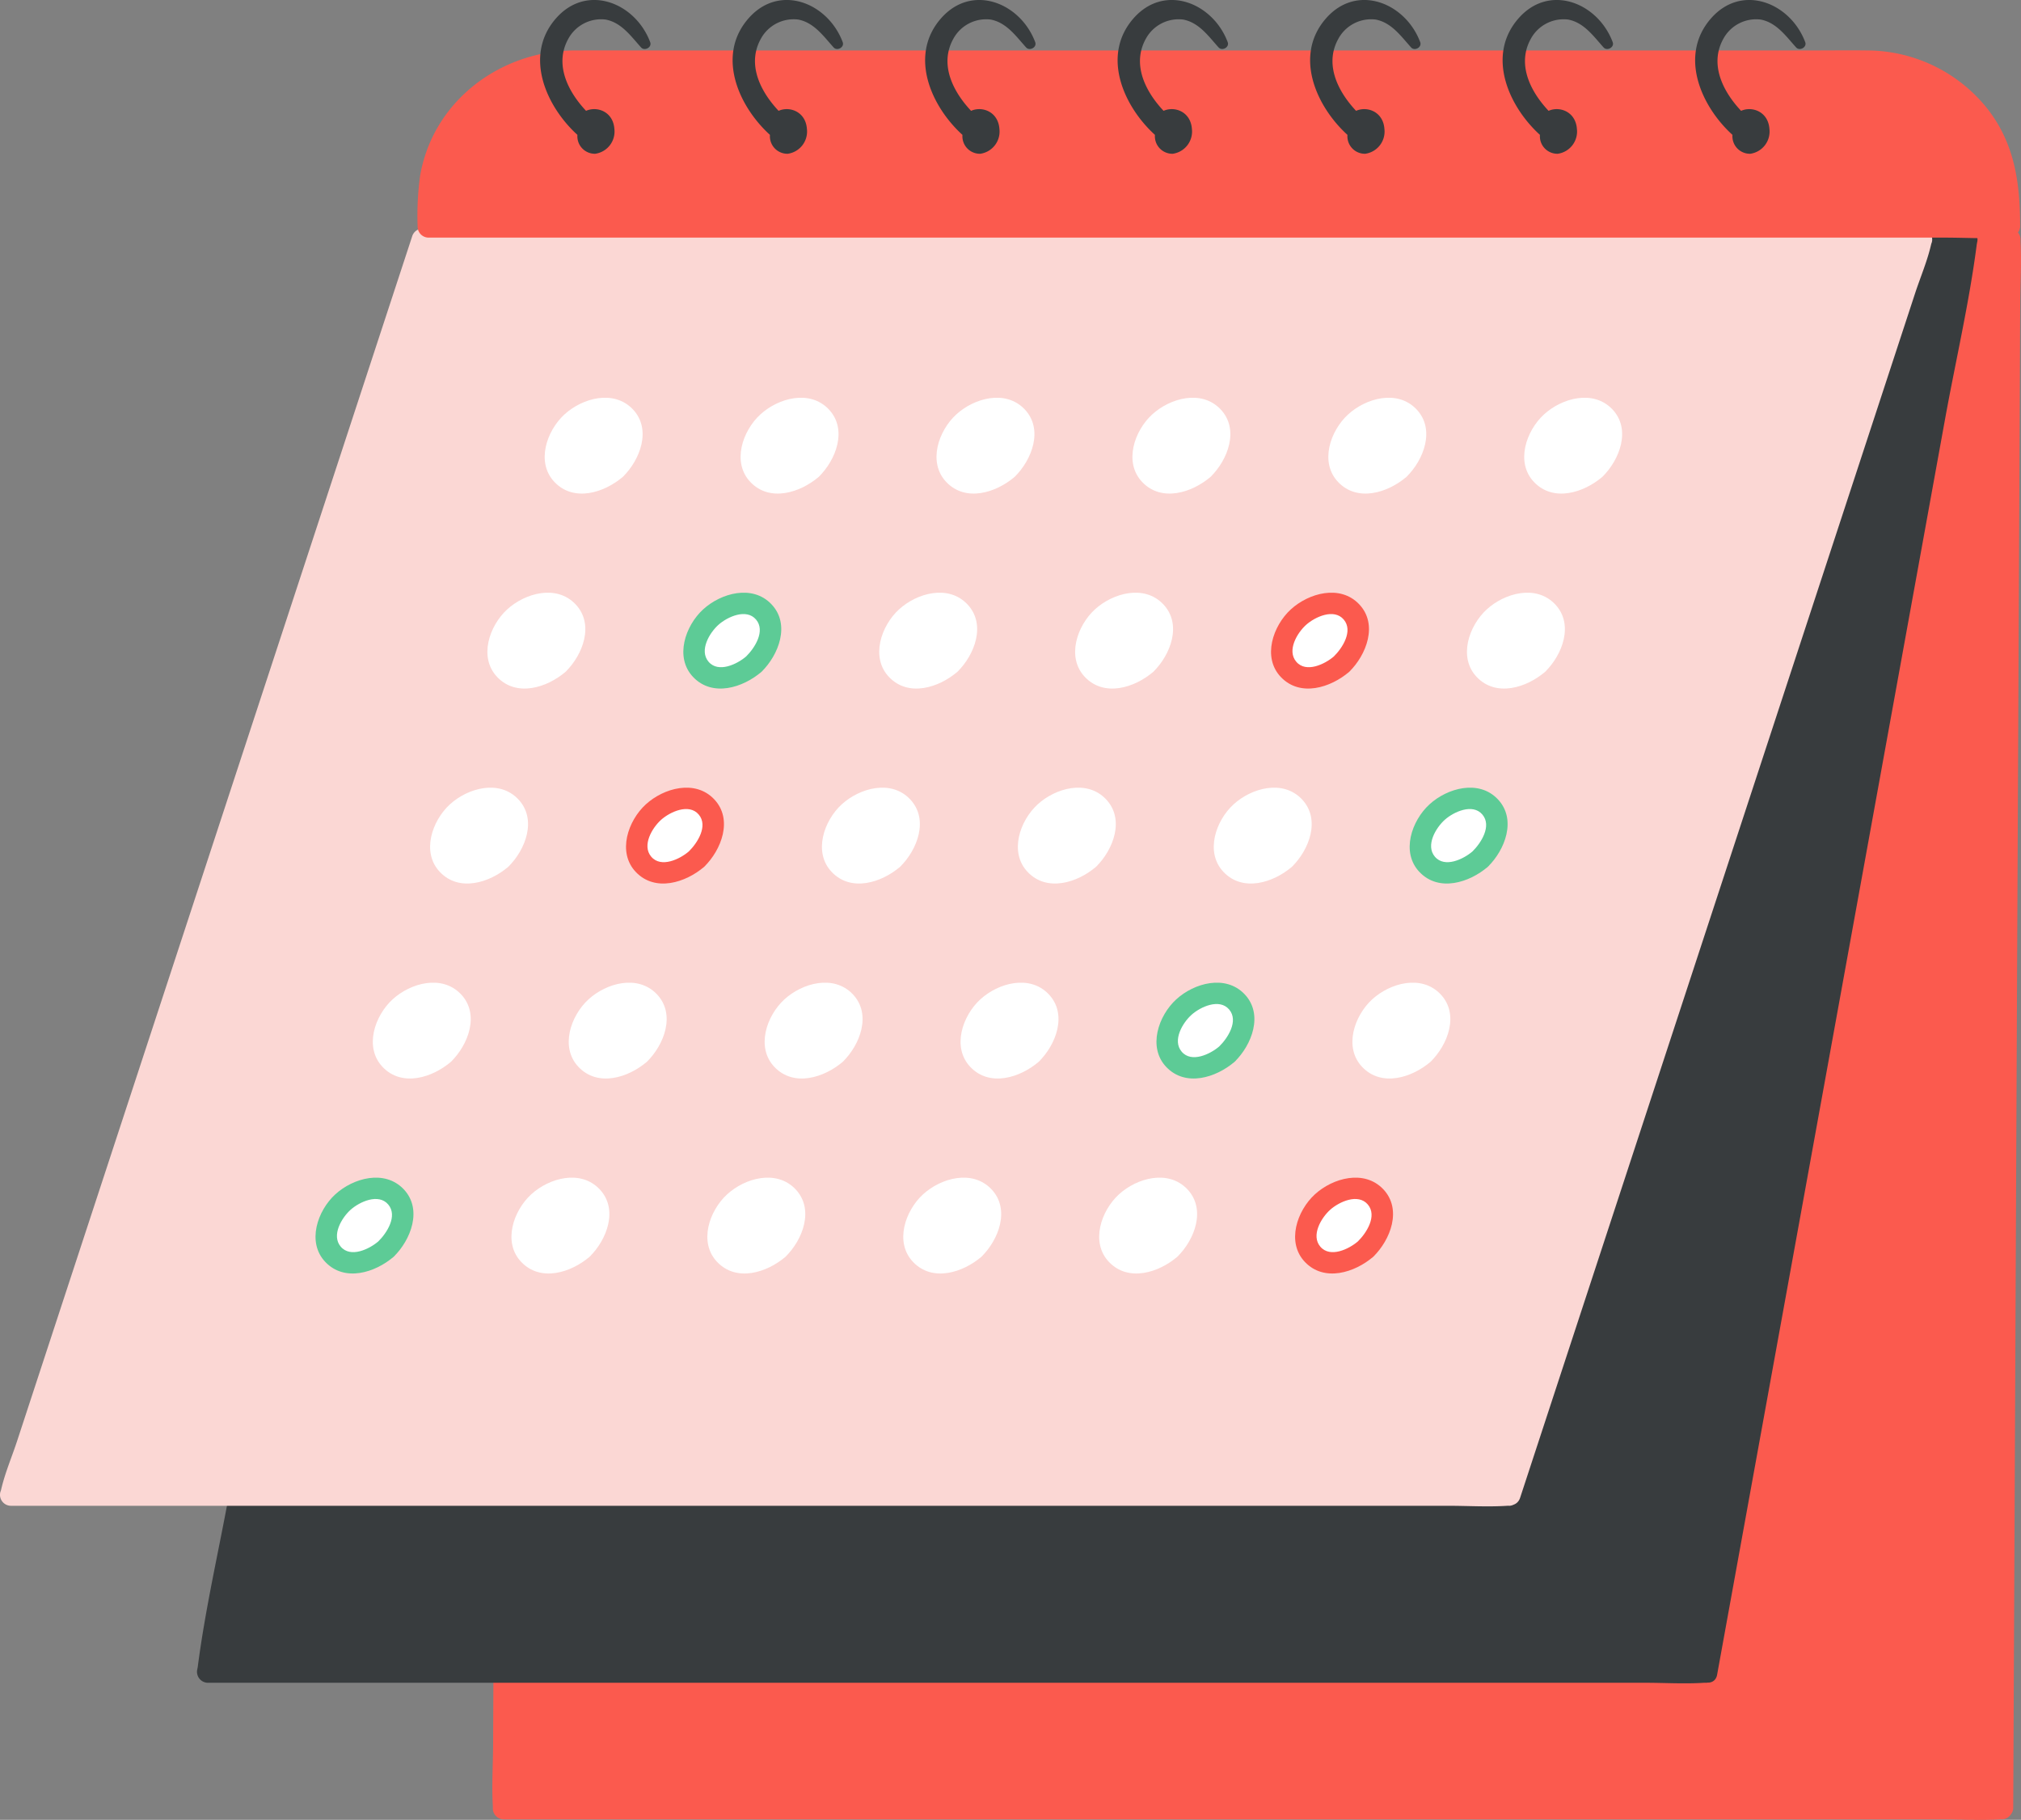 <?xml version="1.0" encoding="UTF-8"?>
<svg xmlns="http://www.w3.org/2000/svg" xmlns:xlink="http://www.w3.org/1999/xlink" width="204" height="183.668" viewBox="0 0 204 183.668">
  <rect x="0" y="0" width="204" height="183.668" fill="#808080" stroke="none"/>
  <defs>
    <clipPath id="clip-path">
      <rect id="Rectangle_4168" data-name="Rectangle 4168" width="204" height="183.668" fill="none"></rect>
    </clipPath>
  </defs>
  <g id="Group_5064" data-name="Group 5064" transform="translate(7319 -6155.104)">
    <g id="Group_5021" data-name="Group 5021" transform="translate(-7319 6155.104)">
      <path id="Path_72985" data-name="Path 72985" d="M195.847,179.533H44.56l.734-158.357H196.581Z" transform="translate(6.275 2.982)" fill="#fb5a4e"></path>
      <g id="Group_5020" data-name="Group 5020">
        <g id="Group_5019" data-name="Group 5019" clip-path="url(#clip-path)">
          <path id="Path_72986" data-name="Path 72986" d="M195.989,178.579H47a10.494,10.494,0,0,0-2.039,0,1.413,1.413,0,0,1-.26,0l1.1,1.1.074-15.813.175-37.809.212-45.709.183-39.517.06-13.066.018-4.042a11.505,11.505,0,0,0,.01-2.125,1.487,1.487,0,0,1,0-.276l-1.1,1.1H194.423a10.493,10.493,0,0,0,2.039,0,1.415,1.415,0,0,1,.26,0l-1.1-1.1-.074,15.814-.175,37.808-.212,45.709-.183,39.517-.06,13.066c-.009,2.041-.149,4.13-.029,6.167.006.091,0,.185,0,.276a1.1,1.1,0,0,0,2.193,0l.073-15.814.176-37.808.211-45.709.184-39.517.06-13.066c.009-2.04.149-4.129.029-6.167-.006-.091,0-.185,0-.276a1.111,1.111,0,0,0-1.1-1.1H51.624c-1.961,0-3.972-.129-5.93,0-.086.006-.173,0-.259,0a1.113,1.113,0,0,0-1.1,1.1l-.073,15.814L44.09,74.94l-.211,45.709L43.7,160.166l-.06,13.066c-.009,2.041-.149,4.13-.029,6.167.006.091,0,.185,0,.276a1.112,1.112,0,0,0,1.1,1.1H189.8c1.96,0,3.971.129,5.929,0,.086-.006.173,0,.259,0A1.1,1.1,0,0,0,195.989,178.579Z" transform="translate(6.134 2.84)" fill="#fb5a4e"></path>
          <path id="Path_72987" data-name="Path 72987" d="M169.677,165.753H18.389L44.641,21.175H195.928Z" transform="translate(2.59 2.982)" fill="#383c3e"></path>
          <path id="Path_72988" data-name="Path 72988" d="M169.812,164.8H20.824a10.584,10.584,0,0,0-2.039,0,1.413,1.413,0,0,1-.26,0l1.058,1.388,2.626-14.467L28.459,117.3l7.583-41.764L42.6,39.422l2.168-11.939.666-3.668a9.8,9.8,0,0,0,.355-1.957,1.239,1.239,0,0,1,.046-.249l-1.058.805H193.765a10.584,10.584,0,0,0,2.039,0,1.415,1.415,0,0,1,.26,0l-1.058-1.388-2.627,14.467-6.249,34.423-7.583,41.764-6.557,36.113c-1.06,5.838-2.363,11.687-3.189,17.562-.011.083-.031.167-.046.25-.25,1.379,1.863,1.971,2.115.583l2.626-14.467,6.251-34.423,7.583-41.764,6.557-36.113c1.058-5.826,2.429-11.688,3.189-17.563.01-.083.03-.165.044-.249a1.112,1.112,0,0,0-.8-1.353,1.058,1.058,0,0,0-.253-.034H50.964c-1.955,0-3.977-.148-5.929,0-.086.006-.173,0-.259,0a1.106,1.106,0,0,0-1.058.8L41.092,35.494,34.842,69.917l-7.583,41.764L20.7,147.794c-1.058,5.826-2.429,11.688-3.189,17.562-.01.083-.03.167-.046.25a1.112,1.112,0,0,0,.8,1.353,1.067,1.067,0,0,0,.254.034h145.1c1.961,0,3.972.129,5.93,0,.086-.006.173,0,.259,0A1.1,1.1,0,0,0,169.812,164.8Z" transform="translate(2.455 2.839)" fill="#383c3e"></path>
          <path id="Path_72989" data-name="Path 72989" d="M152.246,147.891H.959L42.52,21.176H193.807Z" transform="translate(0.135 2.982)" fill="#fbd7d4"></path>
          <path id="Path_72990" data-name="Path 72990" d="M152.381,146.938H3.393a10.6,10.6,0,0,0-2.04,0,1.4,1.4,0,0,1-.259,0l1.058,1.388,4.137-12.611,9.931-30.281L28.186,68.949,38.612,37.162,42.02,26.775l1.062-3.239a9.474,9.474,0,0,0,.559-1.7,1.223,1.223,0,0,1,.072-.221l-1.056.8H191.644a10.6,10.6,0,0,0,2.04,0,1.4,1.4,0,0,1,.259,0l-1.058-1.387L188.75,33.639,178.818,63.92,166.85,100.406l-10.426,31.788-3.406,10.386c-.534,1.627-1.226,3.275-1.621,4.943-.018.074-.049.148-.073.221-.44,1.344,1.676,1.92,2.115.583l4.135-12.611,9.932-30.281,11.967-36.487L189.9,37.161l3.406-10.386c.532-1.621,1.243-3.276,1.621-4.942.017-.075.049-.148.073-.221a1.106,1.106,0,0,0-.787-1.352,1.135,1.135,0,0,0-.27-.037H48.844c-1.955,0-3.977-.148-5.929,0-.086.007-.173,0-.26,0a1.125,1.125,0,0,0-1.056.805L37.462,33.639,27.53,63.92,15.563,100.406,5.137,132.193,1.731,142.579C1.2,144.2.487,145.856.11,147.522c-.017.074-.049.148-.073.221a1.106,1.106,0,0,0,.787,1.351,1.087,1.087,0,0,0,.27.037h145.1c1.961,0,3.972.129,5.93,0,.086-.006.173,0,.259,0A1.1,1.1,0,0,0,152.381,146.938Z" transform="translate(0 2.839)" fill="#fbd7d4"></path>
          <path id="Path_72991" data-name="Path 72991" d="M197.477,22.118H37.913V19.729a14.3,14.3,0,0,1,14.3-14.3H183.172a14.3,14.3,0,0,1,14.3,14.3Z" transform="translate(5.339 0.764)" fill="#fb5a4e"></path>
          <path id="Path_72992" data-name="Path 72992" d="M197.613,21.158H40.473a11.786,11.786,0,0,0-2.152,0,1.554,1.554,0,0,1-.273,0l1.1,1.1a23.442,23.442,0,0,1,.339-5.378A13.215,13.215,0,0,1,52.509,6.657c2.181-.019,4.361,0,6.544,0H182.376a17.439,17.439,0,0,1,3.523.252,13.351,13.351,0,0,1,10.322,10.166,23.975,23.975,0,0,1,.294,5.179,1.1,1.1,0,0,0,2.194,0c0-4.462-.553-8.517-3.465-12.112a15.576,15.576,0,0,0-11.951-5.678c-1.881-.024-3.765,0-5.645,0H60.794c-2.659,0-5.318-.007-7.977,0-7.486.018-14.29,5.058-15.612,12.627a29.7,29.7,0,0,0-.253,5.163,1.11,1.11,0,0,0,1.1,1.1H191.085c2.068,0,4.187.13,6.253,0,.09-.006.184,0,.275,0A1.1,1.1,0,0,0,197.613,21.158Z" transform="translate(5.203 0.627)" fill="#fb5a4e"></path>
          <path id="Path_72993" data-name="Path 72993" d="M58.9,4.256c-1.5-4-6.409-5.957-9.521-2.388-3.324,3.813-.909,9.068,2.38,11.925a1.186,1.186,0,0,0,1.963-1.143l-.046-.291-.119.906a.612.612,0,0,0-.808.035l.917-.12.3.729c.422-1.514-2-2.17-2.347-.647a1.766,1.766,0,0,0,1.732,2.257,2.266,2.266,0,0,0,1.935-2.509c-.2-2.817-4.3-2.584-3.829.264l1.963-1.142c-2.26-1.934-4.454-5.182-2.794-8.2a3.766,3.766,0,0,1,3.785-1.957c1.6.309,2.547,1.682,3.572,2.816C58.341,5.183,59.1,4.772,58.9,4.256Z" transform="translate(6.73 0)" fill="#383c3e"></path>
          <path id="Path_72994" data-name="Path 72994" d="M75.936,4.256c-1.5-4-6.409-5.957-9.521-2.388-3.325,3.813-.909,9.068,2.38,11.925a1.186,1.186,0,0,0,1.963-1.143l-.046-.291-.119.906a.612.612,0,0,0-.808.035l.917-.12.3.729c.421-1.514-2-2.17-2.347-.647a1.766,1.766,0,0,0,1.732,2.257,2.266,2.266,0,0,0,1.935-2.509c-.2-2.817-4.3-2.584-3.829.264l1.962-1.142C68.2,10.2,66,6.951,67.663,3.931a3.766,3.766,0,0,1,3.785-1.957c1.6.309,2.547,1.682,3.572,2.814C75.375,5.183,76.129,4.772,75.936,4.256Z" transform="translate(9.128 0)" fill="#383c3e"></path>
          <path id="Path_72995" data-name="Path 72995" d="M92.968,4.256c-1.5-4-6.409-5.957-9.521-2.388-3.324,3.813-.909,9.068,2.38,11.925a1.186,1.186,0,0,0,1.963-1.143l-.046-.291-.119.906a.612.612,0,0,0-.808.035l.917-.12.3.729c.422-1.514-2-2.17-2.347-.647a1.766,1.766,0,0,0,1.732,2.257,2.266,2.266,0,0,0,1.935-2.509c-.2-2.817-4.3-2.584-3.829.264l1.963-1.142c-2.26-1.934-4.454-5.182-2.794-8.2A3.766,3.766,0,0,1,88.48,1.975c1.6.309,2.547,1.682,3.572,2.816C92.406,5.183,93.161,4.772,92.968,4.256Z" transform="translate(11.527 0)" fill="#383c3e"></path>
          <path id="Path_72996" data-name="Path 72996" d="M110,4.256c-1.5-4-6.409-5.957-9.521-2.388-3.324,3.813-.909,9.068,2.38,11.925a1.186,1.186,0,0,0,1.963-1.143l-.046-.291-.119.906a.612.612,0,0,0-.808.035l.917-.12.3.729c.422-1.514-2-2.17-2.347-.647a1.766,1.766,0,0,0,1.732,2.257,2.266,2.266,0,0,0,1.935-2.509c-.2-2.817-4.3-2.584-3.829.264l1.963-1.142c-2.26-1.934-4.454-5.182-2.794-8.2a3.766,3.766,0,0,1,3.785-1.957c1.6.309,2.547,1.682,3.572,2.814C109.438,5.183,110.193,4.772,110,4.256Z" transform="translate(13.925 0)" fill="#383c3e"></path>
          <path id="Path_72997" data-name="Path 72997" d="M127.033,4.256c-1.5-4-6.409-5.957-9.521-2.388-3.324,3.813-.909,9.068,2.38,11.925a1.186,1.186,0,0,0,1.963-1.143l-.046-.291-.119.906a.612.612,0,0,0-.808.035l.917-.12.3.729c.422-1.514-2-2.17-2.347-.647a1.766,1.766,0,0,0,1.732,2.257,2.266,2.266,0,0,0,1.935-2.509c-.2-2.817-4.3-2.584-3.829.264l1.962-1.142c-2.259-1.934-4.453-5.182-2.793-8.2a3.766,3.766,0,0,1,3.785-1.957c1.6.309,2.547,1.682,3.572,2.816C126.471,5.183,127.226,4.772,127.033,4.256Z" transform="translate(16.324 0)" fill="#383c3e"></path>
          <path id="Path_72998" data-name="Path 72998" d="M144.065,4.256c-1.5-4-6.409-5.957-9.521-2.388-3.324,3.813-.909,9.068,2.38,11.925a1.186,1.186,0,0,0,1.963-1.143l-.046-.291-.119.906a.612.612,0,0,0-.808.035l.917-.12.3.729c.422-1.514-2-2.17-2.347-.647a1.766,1.766,0,0,0,1.732,2.257,2.266,2.266,0,0,0,1.935-2.509c-.2-2.817-4.3-2.584-3.829.264l1.963-1.142c-2.26-1.934-4.454-5.182-2.794-8.2a3.766,3.766,0,0,1,3.785-1.957c1.6.309,2.547,1.682,3.572,2.816C143.5,5.183,144.258,4.772,144.065,4.256Z" transform="translate(18.722 0)" fill="#383c3e"></path>
          <path id="Path_72999" data-name="Path 72999" d="M161.1,4.256c-1.5-4-6.409-5.957-9.521-2.388-3.324,3.813-.909,9.068,2.38,11.925a1.186,1.186,0,0,0,1.963-1.143l-.046-.291-.119.906a.612.612,0,0,0-.808.035l.917-.12.3.729c.422-1.514-2-2.17-2.347-.647a1.766,1.766,0,0,0,1.732,2.257,2.266,2.266,0,0,0,1.935-2.509c-.2-2.817-4.3-2.584-3.829.264l1.963-1.142c-2.26-1.934-4.454-5.182-2.794-8.2a3.766,3.766,0,0,1,3.785-1.957c1.6.309,2.547,1.682,3.572,2.814C160.535,5.183,161.29,4.772,161.1,4.256Z" transform="translate(21.12 0)" fill="#383c3e"></path>
          <path id="Path_73000" data-name="Path 73000" d="M50.827,37.515c1.751-1.6,4.143-1.841,5.344-.53s.753,3.672-1,5.276-4.143,1.841-5.344.53-.752-3.672,1-5.276" transform="translate(6.922 5.089)" fill="#fff"></path>
          <path id="Path_73001" data-name="Path 73001" d="M54.532,41.62c-.9.773-2.8,1.7-3.793.53-.969-1.139.1-2.923,1-3.726s2.812-1.683,3.793-.53-.146,2.89-1,3.726c-1.01.989.541,2.539,1.55,1.55,1.736-1.7,2.946-4.79,1-6.827-1.917-2-5.079-1.132-6.894.53-1.793,1.642-2.906,4.833-1,6.827,1.958,2.048,5.024,1.07,6.894-.53,1.075-.918-.483-2.464-1.55-1.55" transform="translate(6.787 4.955)" fill="#fff"></path>
          <path id="Path_73002" data-name="Path 73002" d="M68.161,37.515c1.751-1.6,4.143-1.841,5.344-.53s.753,3.672-1,5.276-4.143,1.841-5.344.53-.752-3.672,1-5.276" transform="translate(9.363 5.089)" fill="#fff"></path>
          <path id="Path_73003" data-name="Path 73003" d="M71.866,41.62c-.9.773-2.8,1.7-3.793.53-.969-1.139.1-2.923,1-3.726s2.812-1.683,3.793-.53-.146,2.89-1,3.726c-1.01.989.541,2.539,1.55,1.55,1.736-1.7,2.946-4.79,1-6.827-1.917-2-5.079-1.132-6.894.53-1.793,1.642-2.906,4.833-1,6.827,1.958,2.048,5.024,1.07,6.894-.53,1.075-.918-.483-2.464-1.55-1.55" transform="translate(9.228 4.955)" fill="#fff"></path>
          <path id="Path_73004" data-name="Path 73004" d="M85.5,37.515c1.751-1.6,4.143-1.841,5.344-.53s.753,3.672-1,5.276S85.7,44.1,84.5,42.791s-.752-3.672,1-5.276" transform="translate(11.804 5.089)" fill="#fff"></path>
          <path id="Path_73005" data-name="Path 73005" d="M89.2,41.62c-.9.773-2.8,1.7-3.793.53-.969-1.139.1-2.923,1-3.726s2.812-1.683,3.793-.53-.146,2.89-1,3.726c-1.01.989.541,2.539,1.55,1.55,1.736-1.7,2.946-4.79,1-6.827-1.917-2-5.079-1.132-6.894.53-1.793,1.642-2.906,4.833-1,6.827,1.958,2.048,5.024,1.07,6.894-.53C91.826,42.252,90.269,40.706,89.2,41.62Z" transform="translate(11.669 4.955)" fill="#fff"></path>
          <path id="Path_73006" data-name="Path 73006" d="M102.83,37.515c1.751-1.6,4.143-1.841,5.344-.53s.753,3.672-1,5.276-4.143,1.841-5.344.53-.752-3.672,1-5.276" transform="translate(14.245 5.089)" fill="#fff"></path>
          <path id="Path_73007" data-name="Path 73007" d="M106.535,41.62c-.9.773-2.8,1.7-3.793.53-.969-1.139.1-2.923,1-3.726s2.812-1.683,3.793-.53-.146,2.89-1,3.726c-1.01.989.541,2.539,1.55,1.55,1.736-1.7,2.946-4.79,1-6.827-1.917-2-5.079-1.132-6.894.53-1.793,1.642-2.906,4.833-1,6.827,1.958,2.048,5.024,1.07,6.894-.53C109.16,42.252,107.6,40.706,106.535,41.62Z" transform="translate(14.11 4.955)" fill="#fff"></path>
          <path id="Path_73008" data-name="Path 73008" d="M120.165,37.515c1.751-1.6,4.143-1.841,5.344-.53s.753,3.672-1,5.276-4.143,1.841-5.344.53-.752-3.672,1-5.276" transform="translate(16.686 5.089)" fill="#fff"></path>
          <path id="Path_73009" data-name="Path 73009" d="M123.87,41.62c-.9.773-2.8,1.7-3.793.53-.969-1.139.1-2.923,1-3.726s2.812-1.683,3.793-.53-.146,2.89-1,3.726c-1.01.989.541,2.539,1.55,1.55,1.736-1.7,2.946-4.79,1-6.827-1.917-2-5.079-1.132-6.894.53-1.793,1.642-2.906,4.833-1,6.827,1.958,2.048,5.024,1.07,6.894-.53,1.075-.918-.483-2.464-1.55-1.55" transform="translate(16.551 4.955)" fill="#fff"></path>
          <path id="Path_73010" data-name="Path 73010" d="M137.5,37.515c1.751-1.6,4.143-1.841,5.344-.53s.753,3.672-1,5.276-4.143,1.841-5.344.53-.752-3.672,1-5.276" transform="translate(19.127 5.089)" fill="#fff"></path>
          <path id="Path_73011" data-name="Path 73011" d="M141.2,41.62c-.9.773-2.8,1.7-3.793.53-.969-1.139.1-2.923,1-3.726s2.812-1.683,3.793-.53-.146,2.89-1,3.726c-1.01.989.541,2.539,1.55,1.55,1.736-1.7,2.946-4.79,1-6.827-1.917-2-5.079-1.132-6.894.53-1.793,1.642-2.906,4.833-1,6.827,1.958,2.048,5.024,1.07,6.894-.53C143.829,42.252,142.272,40.706,141.2,41.62Z" transform="translate(18.992 4.955)" fill="#fff"></path>
          <path id="Path_73012" data-name="Path 73012" d="M45.758,54.765c1.751-1.6,4.143-1.841,5.344-.53s.753,3.672-1,5.276-4.143,1.841-5.344.53-.752-3.672,1-5.276" transform="translate(6.208 7.518)" fill="#fff"></path>
          <path id="Path_73013" data-name="Path 73013" d="M49.463,58.869c-.9.773-2.8,1.7-3.793.53-.969-1.139.1-2.923,1-3.726s2.812-1.683,3.793-.53-.146,2.89-1,3.726c-1.01.989.541,2.539,1.55,1.55,1.736-1.7,2.946-4.79,1-6.827-1.917-2.006-5.079-1.132-6.894.53-1.793,1.642-2.906,4.833-1,6.827,1.958,2.048,5.024,1.07,6.894-.53,1.075-.918-.483-2.464-1.55-1.55" transform="translate(6.073 7.384)" fill="#fff"></path>
          <path id="Path_73014" data-name="Path 73014" d="M63.093,54.764c1.751-1.6,4.143-1.841,5.344-.529s.753,3.672-1,5.276-4.143,1.84-5.344.529-.752-3.671,1-5.276" transform="translate(8.649 7.518)" fill="#fff"></path>
          <path id="Path_73015" data-name="Path 73015" d="M66.8,58.869c-.9.773-2.8,1.7-3.793.53-.969-1.139.1-2.923,1-3.726s2.812-1.683,3.793-.53-.146,2.89-1,3.726c-1.01.989.541,2.539,1.55,1.55,1.736-1.7,2.946-4.79,1-6.827-1.917-2.006-5.079-1.132-6.894.53-1.793,1.642-2.906,4.833-1,6.827,1.958,2.048,5.024,1.07,6.894-.53C69.423,59.5,67.866,57.956,66.8,58.869Z" transform="translate(8.514 7.384)" fill="#5dcb96"></path>
          <path id="Path_73016" data-name="Path 73016" d="M80.427,54.764c1.751-1.6,4.143-1.841,5.344-.529s.753,3.672-1,5.276-4.143,1.84-5.344.529-.752-3.671,1-5.276" transform="translate(11.09 7.518)" fill="#fff"></path>
          <path id="Path_73017" data-name="Path 73017" d="M84.132,58.869c-.9.773-2.8,1.7-3.793.53-.969-1.139.1-2.923,1-3.726s2.812-1.683,3.793-.53-.146,2.89-1,3.726c-1.01.989.541,2.539,1.55,1.55,1.736-1.7,2.946-4.79,1-6.827-1.917-2.006-5.079-1.132-6.894.53-1.793,1.642-2.906,4.833-1,6.827,1.958,2.048,5.024,1.07,6.894-.53C86.757,59.5,85.2,57.956,84.132,58.869Z" transform="translate(10.955 7.384)" fill="#fff"></path>
          <path id="Path_73018" data-name="Path 73018" d="M97.762,54.764c1.751-1.6,4.143-1.841,5.344-.529s.753,3.672-1,5.276-4.143,1.84-5.344.529-.752-3.671,1-5.276" transform="translate(13.531 7.518)" fill="#fff"></path>
          <path id="Path_73019" data-name="Path 73019" d="M101.466,58.869c-.9.773-2.8,1.7-3.793.53-.969-1.139.1-2.923,1-3.726s2.812-1.683,3.793-.53-.146,2.89-1,3.726c-1.01.989.541,2.539,1.55,1.55,1.736-1.7,2.946-4.79,1-6.827-1.917-2.006-5.079-1.132-6.894.53-1.793,1.642-2.906,4.833-1,6.827,1.958,2.048,5.024,1.07,6.894-.53,1.075-.918-.483-2.464-1.55-1.55" transform="translate(13.396 7.384)" fill="#fff"></path>
          <path id="Path_73020" data-name="Path 73020" d="M115.1,54.764c1.751-1.6,4.143-1.841,5.344-.529s.753,3.672-1,5.276-4.143,1.84-5.344.529-.752-3.671,1-5.276" transform="translate(15.972 7.518)" fill="#fff"></path>
          <path id="Path_73021" data-name="Path 73021" d="M118.8,58.869c-.9.773-2.8,1.7-3.793.53-.969-1.139.1-2.923,1-3.726s2.812-1.683,3.793-.53-.146,2.89-1,3.726c-1.01.989.541,2.539,1.55,1.55,1.736-1.7,2.946-4.79,1-6.827-1.917-2.006-5.079-1.132-6.894.53-1.793,1.642-2.906,4.833-1,6.827,1.958,2.048,5.024,1.07,6.894-.53,1.075-.918-.483-2.464-1.55-1.55" transform="translate(15.837 7.384)" fill="#fb5a4e"></path>
          <path id="Path_73022" data-name="Path 73022" d="M132.431,54.764c1.751-1.6,4.143-1.841,5.344-.529s.753,3.672-1,5.276-4.143,1.84-5.344.529-.752-3.671,1-5.276" transform="translate(18.413 7.518)" fill="#fff"></path>
          <path id="Path_73023" data-name="Path 73023" d="M136.135,58.869c-.9.773-2.8,1.7-3.793.53-.969-1.139.1-2.923,1-3.726s2.812-1.683,3.793-.53-.146,2.89-1,3.726c-1.01.989.541,2.539,1.55,1.55,1.736-1.7,2.946-4.79,1-6.827-1.917-2.006-5.079-1.132-6.894.53-1.793,1.642-2.906,4.833-1,6.827,1.958,2.048,5.024,1.07,6.894-.53C138.76,59.5,137.2,57.956,136.135,58.869Z" transform="translate(18.278 7.384)" fill="#fff"></path>
          <path id="Path_73024" data-name="Path 73024" d="M40.689,72.014c1.751-1.6,4.143-1.841,5.344-.53s.753,3.672-1,5.276-4.143,1.841-5.344.53-.752-3.672,1-5.276" transform="translate(5.494 9.947)" fill="#fff"></path>
          <path id="Path_73025" data-name="Path 73025" d="M44.394,76.118c-.9.773-2.8,1.7-3.793.53-.969-1.139.1-2.923,1-3.726s2.812-1.683,3.793-.53-.146,2.89-1,3.726c-1.01.989.541,2.539,1.55,1.55,1.736-1.7,2.946-4.79,1-6.827-1.917-2.006-5.079-1.132-6.894.53-1.793,1.642-2.906,4.833-1,6.827,1.958,2.048,5.024,1.07,6.894-.53C47.019,76.75,45.462,75.2,44.394,76.118Z" transform="translate(5.359 9.813)" fill="#fff"></path>
          <path id="Path_73026" data-name="Path 73026" d="M58.024,72.014c1.751-1.6,4.143-1.841,5.344-.53s.753,3.672-1,5.276-4.143,1.841-5.344.53-.752-3.672,1-5.276" transform="translate(7.935 9.947)" fill="#fff"></path>
          <path id="Path_73027" data-name="Path 73027" d="M61.729,76.118c-.9.773-2.8,1.7-3.793.53-.969-1.139.1-2.923,1-3.726s2.812-1.683,3.793-.53-.146,2.89-1,3.726c-1.01.989.541,2.539,1.55,1.55,1.736-1.7,2.946-4.79,1-6.827-1.917-2.006-5.079-1.132-6.894.53-1.793,1.642-2.906,4.833-1,6.827,1.958,2.048,5.024,1.07,6.894-.53C64.354,76.75,62.8,75.2,61.729,76.118Z" transform="translate(7.8 9.813)" fill="#fb5a4e"></path>
          <path id="Path_73028" data-name="Path 73028" d="M75.358,72.014c1.751-1.6,4.143-1.841,5.344-.53s.753,3.672-1,5.276-4.143,1.841-5.344.53-.752-3.672,1-5.276" transform="translate(10.376 9.947)" fill="#fff"></path>
          <path id="Path_73029" data-name="Path 73029" d="M79.063,76.118c-.9.773-2.8,1.7-3.793.53-.969-1.139.1-2.923,1-3.726s2.812-1.683,3.793-.53-.146,2.89-1,3.726c-1.01.989.541,2.539,1.55,1.55,1.736-1.7,2.946-4.79,1-6.827-1.917-2.006-5.079-1.132-6.894.53-1.793,1.642-2.906,4.833-1,6.827,1.958,2.048,5.024,1.07,6.894-.53C81.688,76.75,80.131,75.2,79.063,76.118Z" transform="translate(10.241 9.813)" fill="#fff"></path>
          <path id="Path_73030" data-name="Path 73030" d="M92.693,72.014c1.751-1.6,4.143-1.841,5.344-.53s.753,3.672-1,5.276-4.143,1.841-5.344.53-.752-3.672,1-5.276" transform="translate(12.817 9.947)" fill="#fff"></path>
          <path id="Path_73031" data-name="Path 73031" d="M96.4,76.118c-.9.773-2.8,1.7-3.793.53-.969-1.139.1-2.923,1-3.726s2.812-1.683,3.793-.53-.146,2.89-1,3.726c-1.01.989.541,2.539,1.55,1.55,1.736-1.7,2.946-4.79,1-6.827-1.917-2.006-5.079-1.132-6.894.53-1.793,1.642-2.906,4.833-1,6.827,1.958,2.048,5.024,1.07,6.894-.53C99.023,76.75,97.466,75.2,96.4,76.118Z" transform="translate(12.682 9.813)" fill="#fff"></path>
          <path id="Path_73032" data-name="Path 73032" d="M110.027,72.014c1.751-1.6,4.143-1.841,5.344-.53s.753,3.672-1,5.276-4.143,1.841-5.344.53-.752-3.672,1-5.276" transform="translate(15.258 9.947)" fill="#fff"></path>
          <path id="Path_73033" data-name="Path 73033" d="M113.732,76.118c-.9.773-2.8,1.7-3.793.53-.969-1.139.1-2.923,1-3.726s2.812-1.683,3.793-.53-.146,2.89-1,3.726c-1.01.989.541,2.539,1.55,1.55,1.736-1.7,2.946-4.79,1-6.827-1.917-2.006-5.079-1.132-6.894.53-1.793,1.642-2.906,4.833-1,6.827,1.958,2.048,5.024,1.07,6.894-.53C116.357,76.75,114.8,75.2,113.732,76.118Z" transform="translate(15.123 9.813)" fill="#fff"></path>
          <path id="Path_73034" data-name="Path 73034" d="M127.362,72.014c1.751-1.6,4.143-1.841,5.344-.53s.753,3.672-1,5.276-4.143,1.841-5.344.53-.752-3.672,1-5.276" transform="translate(17.7 9.947)" fill="#fff"></path>
          <path id="Path_73035" data-name="Path 73035" d="M131.067,76.118c-.9.773-2.8,1.7-3.793.53-.969-1.139.1-2.923,1-3.726s2.812-1.683,3.793-.53-.146,2.89-1,3.726c-1.01.989.541,2.539,1.55,1.55,1.736-1.7,2.946-4.79,1-6.827-1.917-2.006-5.079-1.132-6.894.53-1.793,1.642-2.906,4.833-1,6.827,1.958,2.048,5.024,1.07,6.894-.53C133.692,76.75,132.135,75.2,131.067,76.118Z" transform="translate(17.564 9.813)" fill="#5dcb96"></path>
          <path id="Path_73036" data-name="Path 73036" d="M35.621,89.263c1.751-1.6,4.143-1.841,5.344-.53s.753,3.672-1,5.276-4.143,1.841-5.344.53-.752-3.672,1-5.276" transform="translate(4.781 12.376)" fill="#fff"></path>
          <path id="Path_73037" data-name="Path 73037" d="M39.325,93.367c-.9.773-2.8,1.7-3.793.53-.969-1.139.1-2.923,1-3.726s2.812-1.683,3.793-.53-.146,2.89-1,3.726c-1.01.989.541,2.539,1.55,1.55,1.736-1.7,2.946-4.79,1-6.827-1.917-2-5.079-1.132-6.894.53-1.793,1.642-2.906,4.833-1,6.827,1.958,2.048,5.024,1.07,6.894-.53,1.075-.918-.483-2.464-1.55-1.55" transform="translate(4.645 12.242)" fill="#fff"></path>
          <path id="Path_73038" data-name="Path 73038" d="M52.955,89.263c1.751-1.6,4.143-1.841,5.344-.53s.753,3.672-1,5.276-4.143,1.841-5.344.53-.752-3.672,1-5.276" transform="translate(7.222 12.376)" fill="#fff"></path>
          <path id="Path_73039" data-name="Path 73039" d="M56.66,93.367c-.9.773-2.8,1.7-3.793.53-.969-1.139.1-2.923,1-3.726s2.812-1.683,3.793-.53-.146,2.89-1,3.726c-1.01.989.541,2.539,1.55,1.55,1.736-1.7,2.946-4.79,1-6.827-1.917-2-5.079-1.132-6.894.53-1.793,1.642-2.906,4.833-1,6.827,1.958,2.048,5.024,1.07,6.894-.53C59.285,94,57.728,92.453,56.66,93.367Z" transform="translate(7.086 12.242)" fill="#fff"></path>
          <path id="Path_73040" data-name="Path 73040" d="M70.29,89.263c1.75-1.6,4.142-1.841,5.344-.53s.752,3.672-1,5.276-4.145,1.841-5.345.53-.751-3.672,1-5.276" transform="translate(9.663 12.376)" fill="#fff"></path>
          <path id="Path_73041" data-name="Path 73041" d="M73.994,93.367c-.9.773-2.8,1.7-3.793.53-.969-1.139.1-2.923,1-3.726s2.812-1.683,3.793-.53-.146,2.89-1,3.726c-1.01.989.541,2.539,1.55,1.55,1.736-1.7,2.946-4.79,1-6.827-1.917-2-5.079-1.132-6.894.53-1.793,1.642-2.906,4.833-1,6.827,1.958,2.048,5.024,1.07,6.894-.53,1.075-.918-.483-2.464-1.55-1.55" transform="translate(9.527 12.242)" fill="#fff"></path>
          <path id="Path_73042" data-name="Path 73042" d="M87.632,89.26c1.751-1.6,4.145-1.841,5.344-.53s.753,3.672-1,5.276-4.145,1.841-5.345.53-.752-3.672,1-5.276" transform="translate(12.105 12.376)" fill="#fff"></path>
          <path id="Path_73043" data-name="Path 73043" d="M91.329,93.367c-.9.773-2.8,1.7-3.793.53-.969-1.139.1-2.923,1-3.726s2.812-1.683,3.793-.53-.146,2.89-1,3.726c-1.01.989.541,2.539,1.55,1.55,1.736-1.7,2.946-4.79,1-6.827-1.917-2-5.079-1.132-6.894.53-1.793,1.642-2.906,4.833-1,6.827,1.958,2.048,5.024,1.07,6.894-.53C93.954,94,92.4,92.453,91.329,93.367Z" transform="translate(11.968 12.242)" fill="#fff"></path>
          <path id="Path_73044" data-name="Path 73044" d="M104.959,89.263c1.75-1.6,4.142-1.841,5.344-.53s.752,3.672-1,5.276-4.145,1.841-5.345.53-.752-3.672,1-5.276" transform="translate(14.545 12.376)" fill="#fff"></path>
          <path id="Path_73045" data-name="Path 73045" d="M108.663,93.367c-.9.773-2.8,1.7-3.793.53-.969-1.139.1-2.923,1-3.726s2.812-1.683,3.793-.53-.146,2.89-1,3.726c-1.01.989.541,2.539,1.55,1.55,1.736-1.7,2.946-4.79,1-6.827-1.917-2-5.079-1.132-6.894.53-1.793,1.642-2.906,4.833-1,6.827,1.958,2.048,5.024,1.07,6.894-.53,1.075-.918-.483-2.464-1.55-1.55" transform="translate(14.409 12.242)" fill="#5dcb96"></path>
          <path id="Path_73046" data-name="Path 73046" d="M122.293,89.263c1.751-1.6,4.143-1.841,5.344-.53s.753,3.672-1,5.276-4.143,1.841-5.344.53-.752-3.672,1-5.276" transform="translate(16.986 12.376)" fill="#fff"></path>
          <path id="Path_73047" data-name="Path 73047" d="M126,93.367c-.9.773-2.8,1.7-3.793.53-.969-1.139.1-2.923,1-3.726s2.812-1.683,3.793-.53-.146,2.89-1,3.726c-1.01.989.541,2.539,1.55,1.55,1.736-1.7,2.946-4.79,1-6.827-1.917-2-5.079-1.132-6.894.53-1.793,1.642-2.906,4.833-1,6.827,1.958,2.048,5.024,1.07,6.894-.53,1.075-.918-.483-2.464-1.55-1.55" transform="translate(16.85 12.242)" fill="#fff"></path>
          <path id="Path_73048" data-name="Path 73048" d="M30.552,106.512c1.751-1.6,4.143-1.841,5.344-.53s.753,3.672-1,5.276-4.143,1.841-5.344.53-.752-3.672,1-5.276" transform="translate(4.067 14.805)" fill="#fff"></path>
          <path id="Path_73049" data-name="Path 73049" d="M34.256,110.616c-.9.773-2.8,1.7-3.793.53-.969-1.139.1-2.923,1-3.726s2.812-1.683,3.793-.53-.146,2.89-1,3.726c-1.01.989.541,2.539,1.55,1.55,1.736-1.7,2.946-4.79,1-6.827-1.917-2-5.079-1.132-6.894.53-1.793,1.642-2.906,4.833-1,6.827,1.958,2.048,5.024,1.07,6.894-.53,1.075-.918-.483-2.464-1.55-1.55" transform="translate(3.931 14.671)" fill="#5dcb96"></path>
          <path id="Path_73050" data-name="Path 73050" d="M47.886,106.512c1.751-1.6,4.143-1.841,5.344-.53s.753,3.672-1,5.276-4.143,1.841-5.344.53-.752-3.672,1-5.276" transform="translate(6.508 14.805)" fill="#fff"></path>
          <path id="Path_73051" data-name="Path 73051" d="M51.591,110.616c-.9.773-2.8,1.7-3.793.53-.969-1.139.1-2.923,1-3.726s2.812-1.683,3.793-.53-.146,2.89-1,3.726c-1.01.989.541,2.539,1.55,1.55,1.736-1.7,2.946-4.79,1-6.827-1.917-2-5.079-1.132-6.894.53-1.793,1.642-2.906,4.833-1,6.827,1.958,2.048,5.024,1.07,6.894-.53C54.216,111.248,52.659,109.7,51.591,110.616Z" transform="translate(6.372 14.671)" fill="#fff"></path>
          <path id="Path_73052" data-name="Path 73052" d="M65.221,106.512c1.751-1.6,4.143-1.841,5.344-.53s.753,3.672-1,5.276-4.143,1.841-5.344.53-.752-3.672,1-5.276" transform="translate(8.949 14.805)" fill="#fff"></path>
          <path id="Path_73053" data-name="Path 73053" d="M68.926,110.616c-.9.773-2.8,1.7-3.794.53-.967-1.139.1-2.923,1-3.726s2.813-1.683,3.794-.53-.147,2.89-1,3.726c-1.011.989.541,2.539,1.549,1.55,1.736-1.7,2.946-4.79,1-6.827-1.917-2-5.079-1.132-6.894.53-1.792,1.642-2.906,4.833-1,6.827,1.958,2.048,5.024,1.07,6.894-.53,1.075-.918-.483-2.464-1.549-1.55" transform="translate(8.813 14.671)" fill="#fff"></path>
          <path id="Path_73054" data-name="Path 73054" d="M82.555,106.512c1.751-1.6,4.143-1.841,5.344-.53s.753,3.672-1,5.276-4.143,1.841-5.344.53-.752-3.672,1-5.276" transform="translate(11.39 14.805)" fill="#fff"></path>
          <path id="Path_73055" data-name="Path 73055" d="M86.26,110.616c-.9.773-2.8,1.7-3.793.53-.969-1.139.1-2.923,1-3.726s2.812-1.683,3.793-.53-.146,2.89-1,3.726c-1.01.989.541,2.539,1.55,1.55,1.736-1.7,2.946-4.79,1-6.827-1.917-2-5.079-1.132-6.894.53-1.793,1.642-2.906,4.833-1,6.827,1.958,2.048,5.024,1.07,6.894-.53C88.885,111.248,87.328,109.7,86.26,110.616Z" transform="translate(11.254 14.671)" fill="#fff"></path>
          <path id="Path_73056" data-name="Path 73056" d="M99.89,106.512c1.751-1.6,4.143-1.841,5.344-.53s.753,3.672-1,5.276-4.143,1.841-5.344.53-.752-3.672,1-5.276" transform="translate(13.831 14.805)" fill="#fff"></path>
          <path id="Path_73057" data-name="Path 73057" d="M103.594,110.616c-.9.773-2.8,1.7-3.793.53-.969-1.139.1-2.923,1-3.726s2.812-1.683,3.793-.53-.146,2.89-1,3.726c-1.01.989.541,2.539,1.55,1.55,1.736-1.7,2.946-4.79,1-6.827-1.917-2-5.079-1.132-6.894.53-1.793,1.642-2.906,4.833-1,6.827,1.958,2.048,5.024,1.07,6.894-.53C106.219,111.248,104.662,109.7,103.594,110.616Z" transform="translate(13.695 14.671)" fill="#fff"></path>
          <path id="Path_73058" data-name="Path 73058" d="M117.224,106.512c1.751-1.6,4.143-1.841,5.344-.53s.753,3.672-1,5.276-4.143,1.841-5.344.53-.752-3.672,1-5.276" transform="translate(16.272 14.805)" fill="#fff"></path>
          <path id="Path_73059" data-name="Path 73059" d="M120.929,110.616c-.9.773-2.8,1.7-3.793.53-.969-1.139.1-2.923,1-3.726s2.812-1.683,3.793-.53-.146,2.89-1,3.726c-1.01.989.541,2.539,1.55,1.55,1.736-1.7,2.946-4.79,1-6.827-1.917-2-5.079-1.132-6.894.53-1.793,1.642-2.906,4.833-1,6.827,1.958,2.048,5.024,1.07,6.894-.53,1.075-.918-.483-2.464-1.55-1.55" transform="translate(16.137 14.671)" fill="#fb5a4e"></path>
        </g>
      </g>
    </g>
  </g>
</svg>
